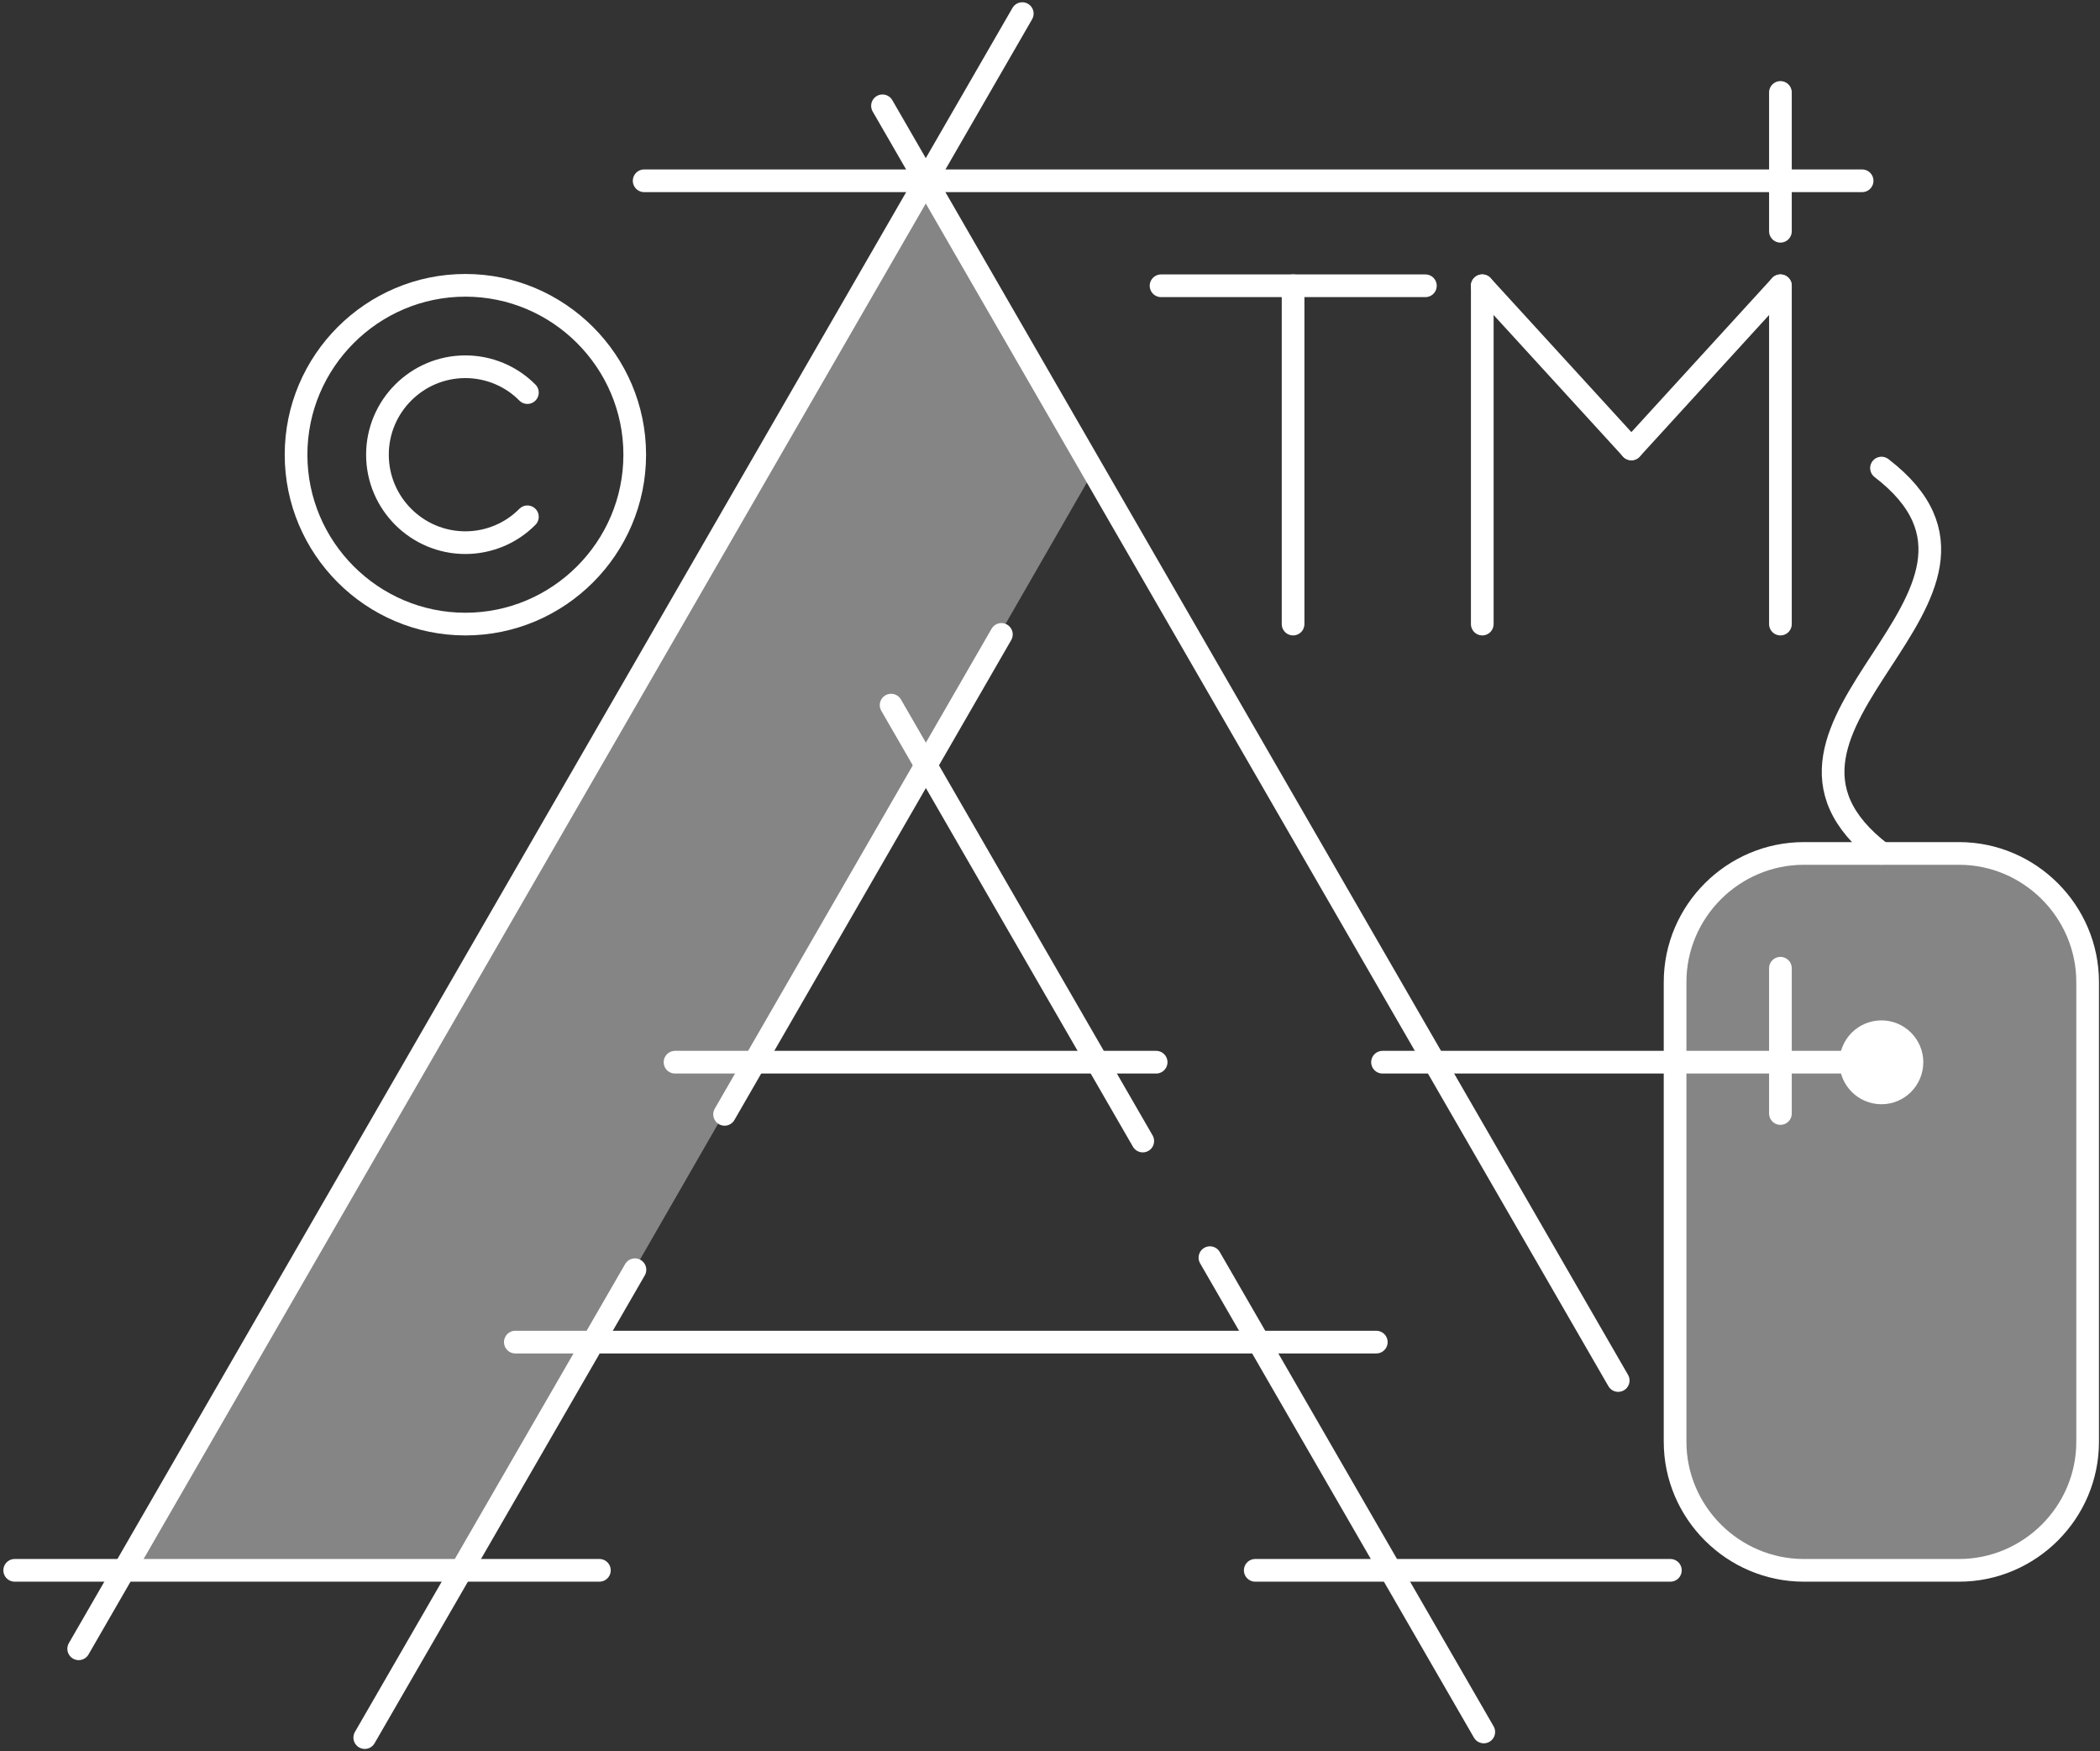 <svg width="463" height="386" viewBox="0 0 463 386" fill="none" xmlns="http://www.w3.org/2000/svg">
<rect x="0" y="0" width="463" height="386" fill="#333333" stroke="none"/>
<path fill-rule="evenodd" clip-rule="evenodd" d="M204.104 39.849L241.07 103.844L101.701 346.135H27.316L204.104 39.849Z" fill="white" fill-opacity="0.4"/>
<path d="M225.389 3L17.35 363.428" stroke="white" stroke-width="5" stroke-miterlimit="10" stroke-linecap="round" stroke-linejoin="round"/>
<path d="M194.568 23.326L356.777 304.292" stroke="white" stroke-width="5" stroke-miterlimit="10" stroke-linecap="round" stroke-linejoin="round"/>
<path d="M148.828 234.13H254.9" stroke="white" stroke-width="5" stroke-miterlimit="10" stroke-linecap="round" stroke-linejoin="round"/>
<path d="M266.762 277.213L327.137 381.761" stroke="white" stroke-width="5" stroke-miterlimit="10" stroke-linecap="round" stroke-linejoin="round"/>
<path d="M220.783 139.838L159.754 245.625" stroke="white" stroke-width="5" stroke-miterlimit="10" stroke-linecap="round" stroke-linejoin="round"/>
<path d="M113.617 295.829H303.441" stroke="white" stroke-width="5" stroke-miterlimit="10" stroke-linecap="round" stroke-linejoin="round"/>
<path d="M3.24 346.134H132.152" stroke="white" stroke-width="5" stroke-miterlimit="10" stroke-linecap="round" stroke-linejoin="round"/>
<path d="M139.991 279.877L80.42 383" stroke="white" stroke-width="5" stroke-miterlimit="10" stroke-linecap="round" stroke-linejoin="round"/>
<path d="M196.469 155.423L251.951 251.508" stroke="white" stroke-width="5" stroke-miterlimit="10" stroke-linecap="round" stroke-linejoin="round"/>
<path d="M276.752 346.134H368.279" stroke="white" stroke-width="5" stroke-miterlimit="10" stroke-linecap="round" stroke-linejoin="round"/>
<path fill-rule="evenodd" clip-rule="evenodd" d="M431.921 346.135H397.72C382.085 346.135 369.316 333.349 369.316 317.782V216.469C369.316 200.885 382.102 188.116 397.72 188.116H431.921C447.505 188.116 460.274 200.901 460.274 216.469V317.782C460.291 333.366 447.505 346.135 431.921 346.135Z" fill="white" fill-opacity="0.4"/>
<path fill-rule="evenodd" clip-rule="evenodd" d="M424.042 234.13C424.042 239.258 419.903 243.397 414.825 243.397C409.698 243.397 405.559 239.258 405.559 234.13C405.559 229.053 409.698 224.914 414.825 224.914C419.903 224.914 424.042 229.053 424.042 234.13Z" fill="white"/>
<path d="M414.824 103.174C451.74 131.476 377.875 159.796 414.824 188.099" stroke="white" stroke-width="5" stroke-miterlimit="10" stroke-linecap="round" stroke-linejoin="round"/>
<path d="M142.021 39.849H410.554" stroke="white" stroke-width="5" stroke-miterlimit="10" stroke-linecap="round" stroke-linejoin="round"/>
<path d="M414.823 234.13H304.812" stroke="white" stroke-width="5" stroke-miterlimit="10" stroke-linecap="round" stroke-linejoin="round"/>
<path d="M392.541 213.418V245.441" stroke="white" stroke-width="5" stroke-miterlimit="10" stroke-linecap="round" stroke-linejoin="round"/>
<path d="M102.608 137.56C123.169 137.56 139.943 120.786 139.943 100.225C139.943 79.664 123.169 62.89 102.608 62.89C82.047 62.89 65.273 79.664 65.273 100.225C65.273 120.786 82.031 137.56 102.608 137.56Z" stroke="white" stroke-width="5" stroke-miterlimit="10" stroke-linecap="round" stroke-linejoin="round"/>
<path d="M116.28 113.916C112.678 117.569 107.734 119.613 102.607 119.613C91.916 119.613 83.219 110.916 83.219 100.225C83.219 89.534 91.916 80.837 102.607 80.837C107.734 80.837 112.678 82.882 116.28 86.534" stroke="white" stroke-width="5" stroke-miterlimit="10" stroke-linecap="round" stroke-linejoin="round"/>
<path d="M255.984 62.99H314.265" stroke="white" stroke-width="5" stroke-miterlimit="10" stroke-linecap="round" stroke-linejoin="round"/>
<path d="M285.094 62.99V137.559" stroke="white" stroke-width="5" stroke-miterlimit="10" stroke-linecap="round" stroke-linejoin="round"/>
<path d="M326.805 62.99V137.559" stroke="white" stroke-width="5" stroke-miterlimit="10" stroke-linecap="round" stroke-linejoin="round"/>
<path d="M326.805 62.99L359.682 98.951" stroke="white" stroke-width="5" stroke-miterlimit="10" stroke-linecap="round" stroke-linejoin="round"/>
<path d="M392.541 62.99V137.559" stroke="white" stroke-width="5" stroke-miterlimit="10" stroke-linecap="round" stroke-linejoin="round"/>
<path d="M392.542 62.99L359.682 98.951" stroke="white" stroke-width="5" stroke-miterlimit="10" stroke-linecap="round" stroke-linejoin="round"/>
<path d="M392.541 20.377V50.975" stroke="white" stroke-width="5" stroke-miterlimit="10" stroke-linecap="round" stroke-linejoin="round"/>
<path d="M431.921 346.135H397.72C382.085 346.135 369.316 333.349 369.316 317.782V216.469C369.316 200.885 382.102 188.116 397.72 188.116H431.921C447.505 188.116 460.274 200.901 460.274 216.469V317.782C460.291 333.366 447.505 346.135 431.921 346.135Z" stroke="white" stroke-width="5" stroke-miterlimit="10" stroke-linecap="round" stroke-linejoin="round"/>
</svg>
